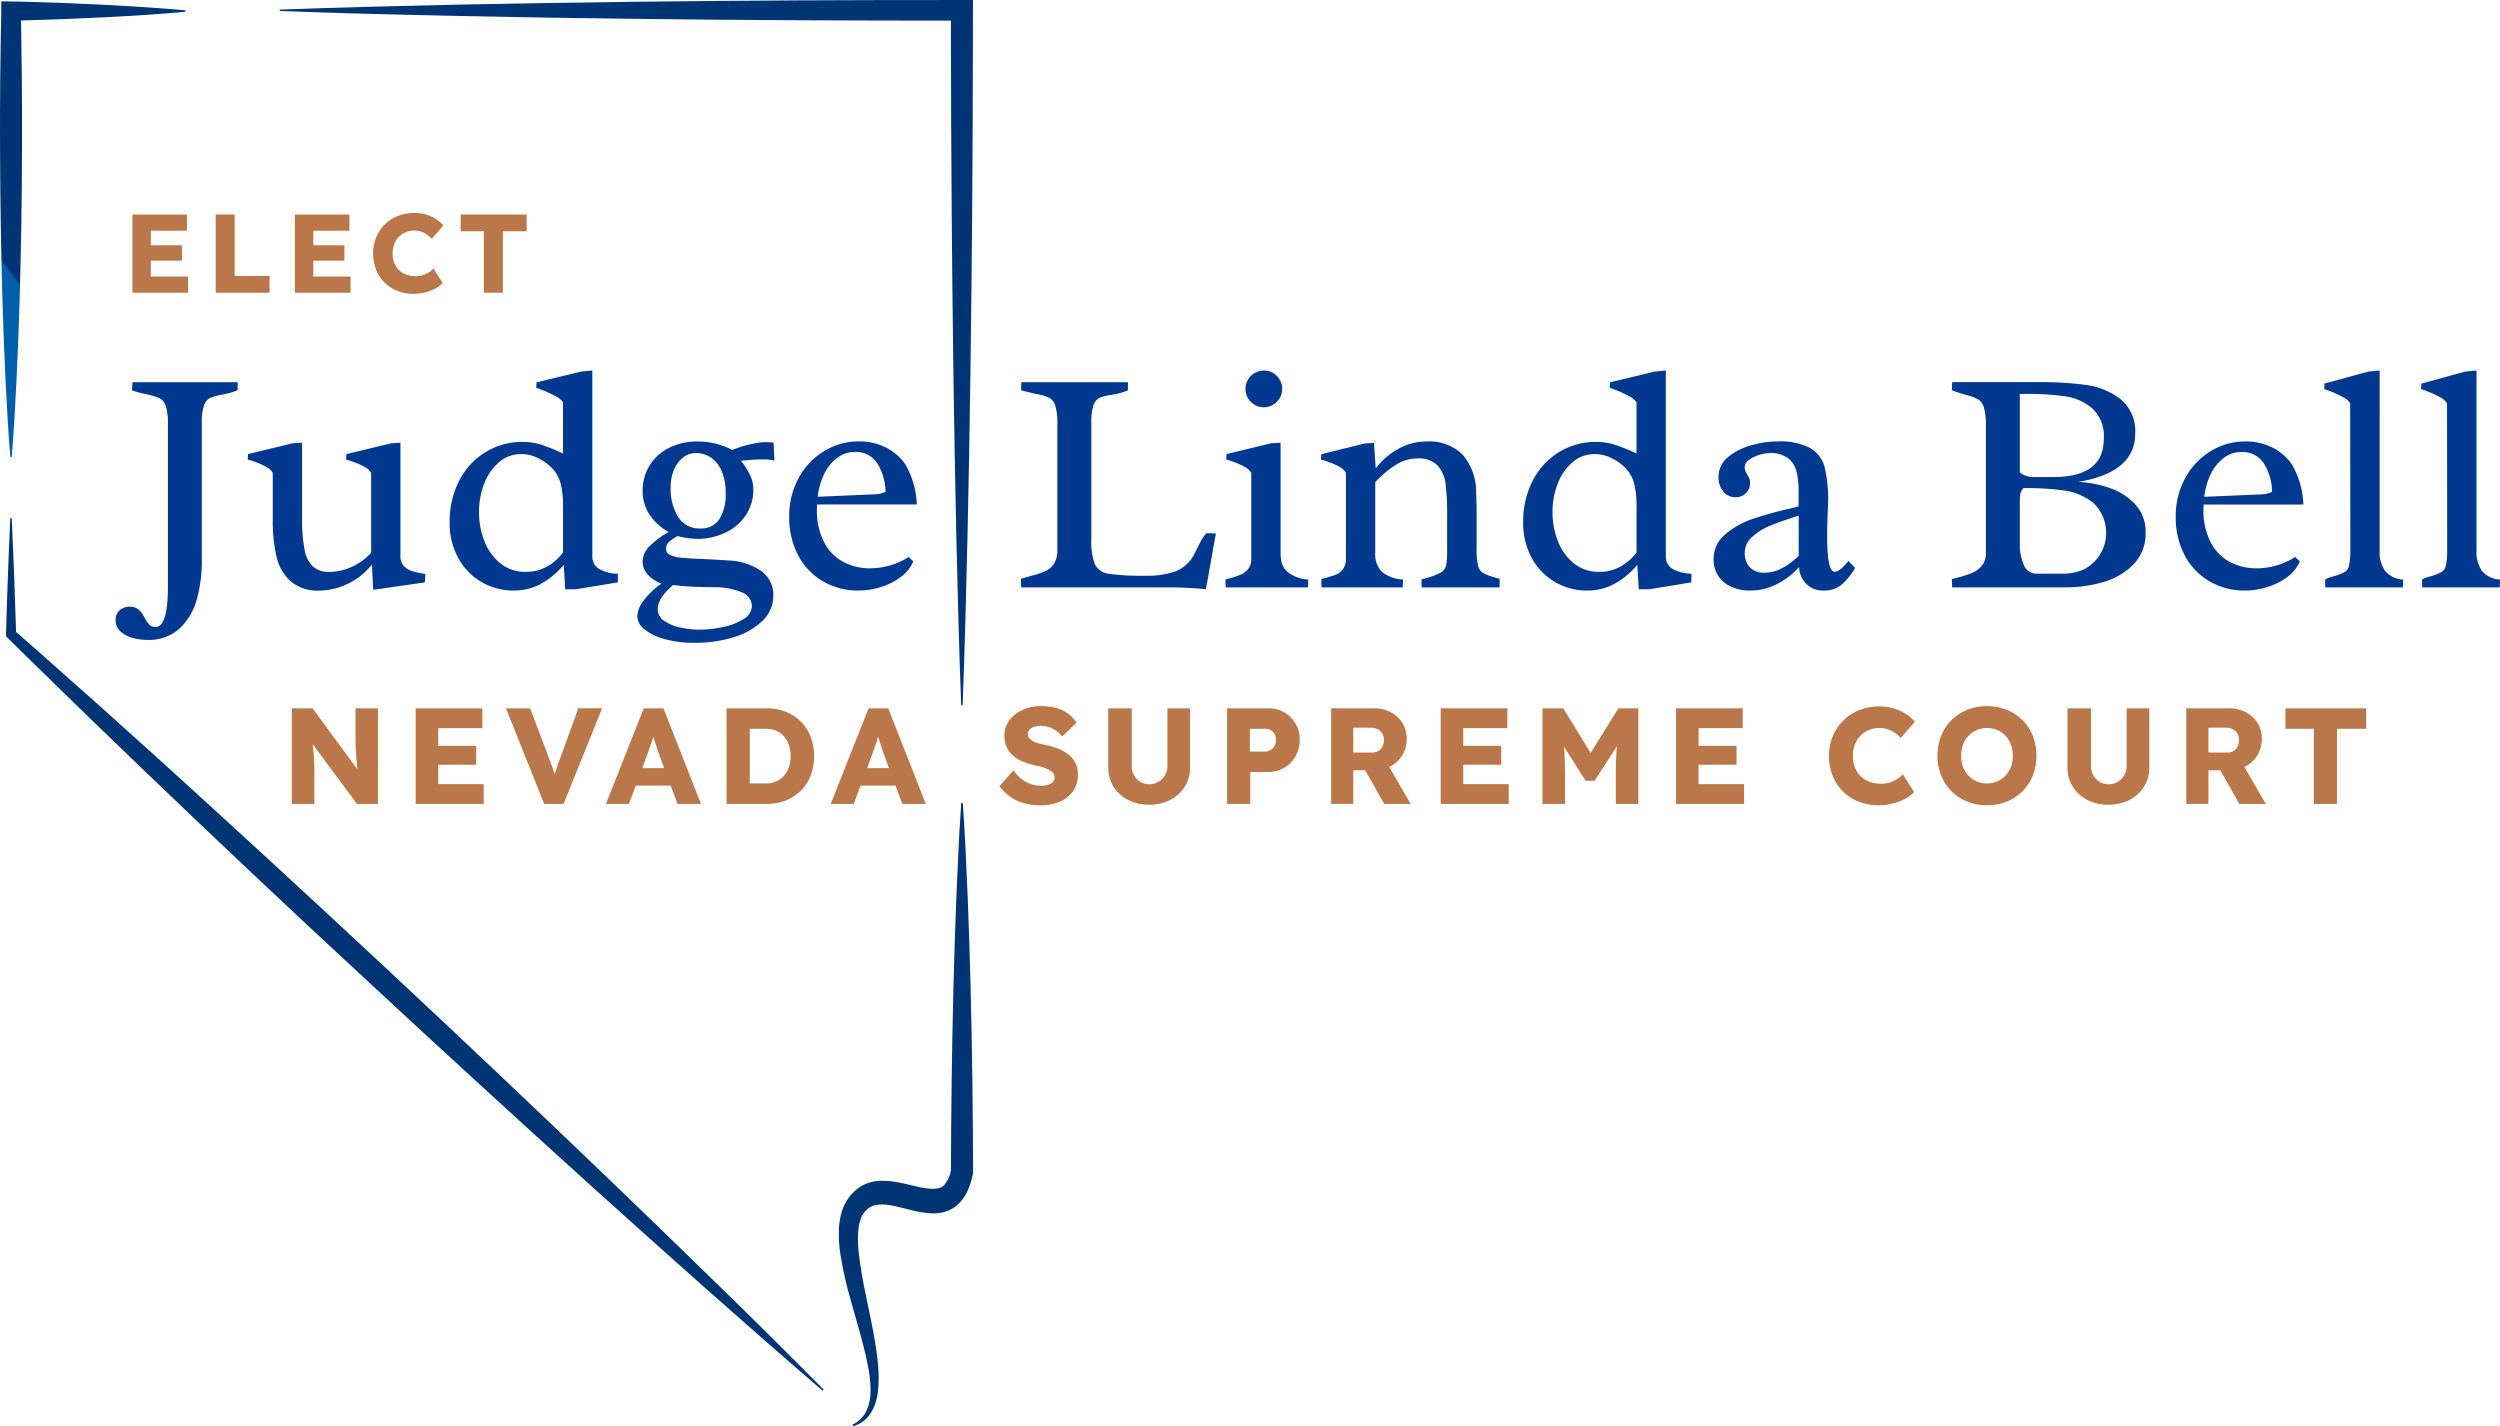 <svg id="logo_full_color" xmlns="http://www.w3.org/2000/svg" xmlns:xlink="http://www.w3.org/1999/xlink" width="345.718" height="197.238" viewBox="0 0 345.718 197.238">
  <defs>
    <clipPath id="clip-path">
      <rect id="Rectangle_15" data-name="Rectangle 15" width="345.718" height="197.238" fill="none"/>
    </clipPath>
    <clipPath id="clip-path-2">
      <path id="Path_59" data-name="Path 59" d="M217.979,0,205.2.009l-11.256.04q-11.256.058-22.512.192Q159.1.382,146.772.64c-8.22.176-16.438.379-24.655.689V1.52c8.218.31,16.436.514,24.655.689s16.438.3,24.657.4q11.255.138,22.512.192l11.256.04,9.729.01v.576l0,2q.035,23.024.34,46.049.162,11.513.416,23.025c.175,7.674.374,15.35.665,23.025h.2c.291-7.675.49-15.351.665-23.025s.308-15.35.415-23.025q.321-23.025.34-46.049Z" transform="translate(-122.117 0.001)" fill="none"/>
    </clipPath>
    <linearGradient id="linear-gradient" x1="-0.141" y1="1.596" x2="-0.139" y2="1.596" gradientUnits="objectBoundingBox">
      <stop offset="0" stop-color="#005fab"/>
      <stop offset="1" stop-color="#003575"/>
    </linearGradient>
    <clipPath id="clip-path-3">
      <path id="Path_60" data-name="Path 60" d="M383.024,350.513c-.291,4.279-.49,8.558-.665,12.837s-.308,8.557-.416,12.837-.186,8.558-.242,12.837l-.066,6.418-.02,3.209-.007,1.6,0,.8v.259h0l0,.007-.019.079a4.206,4.206,0,0,1-.915,1.945,1.626,1.626,0,0,1-.661.4,3.023,3.023,0,0,1-.974.123,12.663,12.663,0,0,1-2.548-.412c-.921-.214-1.891-.466-2.95-.612a9.561,9.561,0,0,0-1.666-.093,6.076,6.076,0,0,0-1.809.336,5.191,5.191,0,0,0-1.72,1.03,6.384,6.384,0,0,0-1.249,1.564c-.04.07-.081.141-.119.212s-.076.141-.119.228-.082.166-.12.26l-.056.137-.045.12a8,8,0,0,0-.286.962,10.465,10.465,0,0,0-.247,1.883,18.57,18.57,0,0,0,.219,3.5,53.572,53.572,0,0,0,1.45,6.386c.57,2.059,1.179,4.078,1.7,6.1.26,1.013.5,2.027.684,3.045a18.331,18.331,0,0,1,.328,3.055,6.868,6.868,0,0,1-.515,2.9,4.168,4.168,0,0,1-1.982,2.011l.068.215a4.442,4.442,0,0,0,1.368-.654,4.264,4.264,0,0,0,1.11-1.184,7.42,7.42,0,0,0,1-3.222,18.276,18.276,0,0,0-.006-3.342c-.09-1.1-.242-2.182-.418-3.252-.356-2.14-.815-4.232-1.241-6.306a61.456,61.456,0,0,1-1.033-6.14,16.209,16.209,0,0,1-.054-2.9,7.328,7.328,0,0,1,.218-1.279,4.58,4.58,0,0,1,.188-.552l.027-.065.021-.044a.674.674,0,0,1,.049-.094l.067-.116.076-.125a2.726,2.726,0,0,1,1.5-1.245,4.916,4.916,0,0,1,2.23-.048c.845.135,1.743.38,2.7.618a14.585,14.585,0,0,0,3.137.519,5.7,5.7,0,0,0,1.873-.249,4.605,4.605,0,0,0,1.843-1.125,6.053,6.053,0,0,0,1.2-1.763,9.918,9.918,0,0,0,.622-1.835l.028-.114.042-.187a1.383,1.383,0,0,0,.058-.39v-.546l0-.8-.007-1.6-.021-3.209-.066-6.418q-.083-6.418-.241-12.837t-.415-12.837c-.175-4.279-.374-8.558-.665-12.837Z" transform="translate(-366.085 -350.513)" fill="none"/>
    </clipPath>
    <linearGradient id="linear-gradient-2" x1="-1.392" y1="1.036" x2="-1.387" y2="1.036" xlink:href="#linear-gradient"/>
    <clipPath id="clip-path-4">
      <path id="Path_61" data-name="Path 61" d="M.158,2.772l-.013.915-.012.587L.089,6.622l-.06,4.7q-.043,4.7-.025,9.393.035,10.72.34,21.44.161,5.36.415,10.72c.175,3.573.374,7.147.665,10.72h.2c.291-3.574.49-7.147.665-10.72s.308-7.146.415-10.72q.321-10.72.34-21.44.015-4.7-.025-9.393l-.06-4.7L2.922,4.274l-.012-.587,0-.146,0-.07,0-.008L2.9,3.429l-.028-.162c.048-.011.1-.022.17-.035-.05-.006.282-.012.479-.018l.664-.02q5.359-.152,10.72-.427c3.574-.188,7.147-.406,10.72-.738v-.2c-3.573-.333-7.146-.55-10.72-.738S7.755.76,4.182.659L3.518.639C3.273.633,3.163.626,2.67.62L.187.585Z" transform="translate(0 -0.585)" fill="none"/>
    </clipPath>
    <linearGradient id="linear-gradient-3" x1="0.279" y1="3.012" x2="0.285" y2="3.012" xlink:href="#linear-gradient"/>
    <clipPath id="clip-path-5">
      <path id="Path_62" data-name="Path 62" d="M3.215,226.167q-.189,4.01-.333,8.019l-.138,4.01L2.681,240.2c-.021.7-.041,1.2-.06,2.308l3.889,3.817q7.564,7.419,15.215,14.748,15.285,14.671,30.838,29.055,15.529,14.408,31.243,28.619,7.864,7.1,15.789,14.13c5.287,4.683,10.592,9.349,15.959,13.948l.139-.149q-7.457-7.537-15.053-14.922-7.579-7.4-15.223-14.738Q70.13,302.348,54.638,287.9T23.453,259.218Q15.6,252.112,7.655,245.1l-1.93-1.7-.966-.85-.473-.415-.272-.227-.262-7.717q-.147-4.01-.333-8.019Z" transform="translate(-2.621 -226.167)" fill="none"/>
    </clipPath>
    <linearGradient id="linear-gradient-4" x1="0.147" y1="0.897" x2="0.149" y2="0.897" xlink:href="#linear-gradient"/>
  </defs>
  <g id="Group_2" data-name="Group 2" transform="translate(0 0)">
    <g id="Group_1" data-name="Group 1" clip-path="url(#clip-path)">
      <path id="Path_22" data-name="Path 22" d="M67.352,167.917a9.6,9.6,0,0,1-1.112.381q-.523.142-1.221.272a6.241,6.241,0,0,0-1.526.447,1.778,1.778,0,0,0-.8,1.025,7.18,7.18,0,0,0-.294,2.387v19.052a19.843,19.843,0,0,1-.676,5.286,8.682,8.682,0,0,1-2.365,4.066,6.278,6.278,0,0,1-4.523,1.613,7.743,7.743,0,0,1-1.962-.262,4.045,4.045,0,0,1-1.7-.883,2.048,2.048,0,0,1-.7-1.6,1.736,1.736,0,0,1,.556-1.34,1.963,1.963,0,0,1,1.384-.512,1.887,1.887,0,0,1,.948.218,2.05,2.05,0,0,1,.61.512,7.681,7.681,0,0,1,.534.817,3.874,3.874,0,0,0,.643.948,1.136,1.136,0,0,0,.839.316q1.722,0,1.722-5.6v-22.43a7.86,7.86,0,0,0-.294-2.507,1.845,1.845,0,0,0-.828-1.079,7.75,7.75,0,0,0-1.689-.534,17.649,17.649,0,0,1-2.158-.567l.065-1.134H67.352Z" transform="translate(-34.487 -113.957)" fill="#00398f"/>
      <path id="Path_23" data-name="Path 23" d="M114,212.353a6.617,6.617,0,0,1-1.929-3.433,22.051,22.051,0,0,1-.5-5.035v-6.5a2.488,2.488,0,0,0-1.057-.9,10.965,10.965,0,0,0-1.591-.676,6.659,6.659,0,0,0-.817-.251l.044-.763,6.125-1.482,1.352-.087v10.42a21.623,21.623,0,0,0,.349,4.392,4.211,4.211,0,0,0,1.177,2.332,3.376,3.376,0,0,0,2.311.73,8.048,8.048,0,0,0,5.711-2.659V197.389a2.489,2.489,0,0,0-1.058-.9,10.962,10.962,0,0,0-1.591-.676,6.671,6.671,0,0,0-.817-.251l.044-.763,6.125-1.482,1.352-.087v15.629a1.985,1.985,0,0,0,.457,1.406,2.616,2.616,0,0,0,1.134.708,13.527,13.527,0,0,0,1.853.414c0,.218-.011.444-.033.676s-.033.393-.033.48l-7.15,1.025-.175-3.488a9.549,9.549,0,0,1-7.215,3.6A5.771,5.771,0,0,1,114,212.353" transform="translate(-73.852 -132.006)" fill="#00398f"/>
      <path id="Path_24" data-name="Path 24" d="M210.841,165.223a15.5,15.5,0,0,0-1.591-.741q-.774-.305-1.014-.371l.044-.763,6.147-1.482,1.57-.153v25.657a1.944,1.944,0,0,0,1.123,1.875,5.268,5.268,0,0,0,2.409.567v1.2l-5.82.959h-1.461l-.2-3.379a11.184,11.184,0,0,1-3.248,2.67,7.785,7.785,0,0,1-3.64.883,8.776,8.776,0,0,1-4.5-1.188,8.505,8.505,0,0,1-3.215-3.335,10.105,10.105,0,0,1-1.177-4.937,12.208,12.208,0,0,1,1.319-5.733,9.877,9.877,0,0,1,3.629-3.946,9.686,9.686,0,0,1,5.166-1.417,8.494,8.494,0,0,1,2.594.4,24.527,24.527,0,0,1,2.965,1.21V166.1a2.957,2.957,0,0,0-1.1-.872m.73,11.956a4.826,4.826,0,0,0-1.5-2.3,6.977,6.977,0,0,0-1.875-1.188,5.153,5.153,0,0,0-2.027-.425,4.621,4.621,0,0,0-3.052,1.112,7.232,7.232,0,0,0-2.06,2.954,10.693,10.693,0,0,0-.73,3.978,10.853,10.853,0,0,0,.73,3.956,7.324,7.324,0,0,0,2.191,3.085,5.384,5.384,0,0,0,3.531,1.2,5.911,5.911,0,0,0,2.953-.73,7.092,7.092,0,0,0,2.213-1.951v-6.278a12.8,12.8,0,0,0-.371-3.411" transform="translate(-134.086 -110.479)" fill="#00398f"/>
      <path id="Path_25" data-name="Path 25" d="M295.571,195.16q-.872,0-1.831.076t-1.242.12a4.093,4.093,0,0,1,.479.621,8.474,8.474,0,0,1,.861,1.526,4.2,4.2,0,0,1,.381,1.711,6.354,6.354,0,0,1-1.112,3.771,6.957,6.957,0,0,1-2.888,2.365,8.992,8.992,0,0,1-3.717.8,12.924,12.924,0,0,1-2.79-.392l-.5.327a3.606,3.606,0,0,0-.8.643,1.257,1.257,0,0,0-.251.839.872.872,0,0,0,.566.817,4.675,4.675,0,0,0,1.526.37q.959.1,3.052.185,1.569.066,3.509.2a8.45,8.45,0,0,1,4.469,1.439,4.007,4.007,0,0,1,1.7,3.422,4.761,4.761,0,0,1-1.461,3.444,9.49,9.49,0,0,1-3.935,2.278,17.7,17.7,0,0,1-5.439.8,15.173,15.173,0,0,1-4.272-.534,7.231,7.231,0,0,1-2.757-1.373,2.361,2.361,0,0,1-.948-1.733,3.79,3.79,0,0,1,.807-2.115,10.979,10.979,0,0,1,2.529-2.42,5,5,0,0,1-1.908-1.286,2.586,2.586,0,0,1-.687-1.744,3.041,3.041,0,0,1,.938-2.136,12.122,12.122,0,0,1,2.659-1.984,7.55,7.55,0,0,1-2.659-2.42,5.854,5.854,0,0,1-.937-3.27,6.524,6.524,0,0,1,.97-3.521,6.6,6.6,0,0,1,2.7-2.43,8.538,8.538,0,0,1,3.891-.872,10.169,10.169,0,0,1,4.8,1.155q.218-.086.981-.338t1.82-.49a8.794,8.794,0,0,1,1.929-.24,6.113,6.113,0,0,1,.621.033,3.938,3.938,0,0,1,.4.054l.109,2.463a5.726,5.726,0,0,0-1.569-.153m-12.447,17.373q-2.115,1.809-2.115,3.313a1.949,1.949,0,0,0,.97,1.689,6.321,6.321,0,0,0,2.289.9,12.663,12.663,0,0,0,2.452.261,15.887,15.887,0,0,0,3.292-.36,8.536,8.536,0,0,0,2.856-1.1,2.137,2.137,0,0,0,1.155-1.809,2.055,2.055,0,0,0-1.3-1.853,9.537,9.537,0,0,0-4-.741l-1.853-.044a37.409,37.409,0,0,1-3.749-.262m.708-9.417a3.438,3.438,0,0,0,3.084,1.591,2.929,2.929,0,0,0,2.627-1.308,6.4,6.4,0,0,0,.861-3.553,7.688,7.688,0,0,0-.534-3.019,4.242,4.242,0,0,0-1.471-1.9,3.619,3.619,0,0,0-2.093-.643,2.88,2.88,0,0,0-1.776.6,4.079,4.079,0,0,0-1.264,1.679,6.155,6.155,0,0,0-.469,2.474,7.343,7.343,0,0,0,1.035,4.076" transform="translate(-190.043 -131.631)" fill="#00398f"/>
      <path id="Path_26" data-name="Path 26" d="M348.3,202.025a9.588,9.588,0,0,0,.992,4.589,6.419,6.419,0,0,0,2.659,2.725,7.864,7.864,0,0,0,3.739.883,9.969,9.969,0,0,0,5.3-1.57l.632.611a5.178,5.178,0,0,1-1.755,2.18,8.963,8.963,0,0,1-2.79,1.384,10.479,10.479,0,0,1-3.019.469,9.573,9.573,0,0,1-4.937-1.286,8.97,8.97,0,0,1-3.422-3.6,11.085,11.085,0,0,1-1.232-5.3,10.941,10.941,0,0,1,1.33-5.417,9.717,9.717,0,0,1,3.542-3.706,9.1,9.1,0,0,1,4.741-1.319,8.2,8.2,0,0,1,3.738.839,7.154,7.154,0,0,1,2.714,2.354,11.853,11.853,0,0,1,1.57,5.33v.2H348.323q-.022.218-.022.632m9.482-2.376a7.6,7.6,0,0,0-1.21-4.054,3.482,3.482,0,0,0-3-1.461,4.008,4.008,0,0,0-2.518.85,6.159,6.159,0,0,0-1.777,2.256,9.656,9.656,0,0,0-.872,3.085l7.76-.327a4.263,4.263,0,0,0,1.613-.349" transform="translate(-235.329 -131.63)" fill="#00398f"/>
      <path id="Path_27" data-name="Path 27" d="M450.353,170.064a1.842,1.842,0,0,0-.828-1.1,7.1,7.1,0,0,0-1.766-.523q-1.483-.327-2.136-.523l.044-1.112H460.4v1.134a7.724,7.724,0,0,1-1.134.381q-.5.12-1.33.272a5.81,5.81,0,0,0-1.548.425,1.7,1.7,0,0,0-.774,1.035,8.1,8.1,0,0,0-.272,2.463v15.869a8.97,8.97,0,0,0,.512,3.651,2.5,2.5,0,0,0,1.929,1.275,33.747,33.747,0,0,0,5.188.262,11.515,11.515,0,0,0,4.044-.621,4.96,4.96,0,0,0,2.627-2.5l.327-.654q.348-.72.632-1.21a5.364,5.364,0,0,1,.654-.9l1.308.044-1.373,7.695q-2.922-.24-4.774-.24H445.645l-.044-1.177q.327-.109,1.4-.414a13.789,13.789,0,0,0,1.962-.643,2.794,2.794,0,0,0,1.2-1.025,3.49,3.49,0,0,0,.479-1.973V172.647a8.562,8.562,0,0,0-.283-2.583" transform="translate(-304.423 -113.957)" fill="#00398f"/>
      <path id="Path_28" data-name="Path 28" d="M537.388,174.956a10.908,10.908,0,0,0-1.591-.676,6.6,6.6,0,0,0-.817-.251l.043-.763,6.125-1.482,1.352-.087v15.215a6.1,6.1,0,0,0,.164,1.439,2.741,2.741,0,0,0,1,1.373,4.981,4.981,0,0,0,2.649.894q0,.72-.022,1.09H534.914a10.443,10.443,0,0,1-.043-1.09l.61-.174a11.116,11.116,0,0,0,1.548-.523,2.666,2.666,0,0,0,1-.774,2.141,2.141,0,0,0,.414-1.384v-11.9a2.482,2.482,0,0,0-1.057-.9m4.589-12.5a2.539,2.539,0,1,1-1.787-.741,2.437,2.437,0,0,1,1.787.741" transform="translate(-365.41 -110.479)" fill="#00398f"/>
      <path id="Path_29" data-name="Path 29" d="M585,210.735a5.059,5.059,0,0,0,2.888,1.035q0,.327-.022.654t-.022.436H576.615l-.022-.7a3.507,3.507,0,0,1,.022-.48,17.781,17.781,0,0,0,1.907-.545,2.319,2.319,0,0,0,1.057-.785,2.476,2.476,0,0,0,.414-1.526V197.013a2.326,2.326,0,0,0-1.025-.9,10.14,10.14,0,0,0-1.6-.676,6.9,6.9,0,0,0-.839-.251l.065-.741,5.951-1.482,1.33-.087.24,3.531a9.743,9.743,0,0,1,3.062-2.67,8.016,8.016,0,0,1,4.022-1.057,6.541,6.541,0,0,1,4.9,1.787A7.871,7.871,0,0,1,598,199.8q.066,1.4.066,2.856v4.861a9.682,9.682,0,0,0,.2,2.311,1.624,1.624,0,0,0,.621.992,6.164,6.164,0,0,0,1.428.578l.916.284a3.5,3.5,0,0,1,.022.48l-.022.7H590.479c0-.087-.008-.236-.022-.447s-.022-.425-.022-.643q.152-.066.872-.262a8.13,8.13,0,0,0,1.8-.7,1.583,1.583,0,0,0,.774-1.2,10.272,10.272,0,0,0,.109-1.679v-4.861a36.41,36.41,0,0,0-.207-4.469,4.726,4.726,0,0,0-1.09-2.572,3.611,3.611,0,0,0-2.845-1,5.528,5.528,0,0,0-2.975.894,14.484,14.484,0,0,0-2.823,2.376v9.722a3.455,3.455,0,0,0,.948,2.714" transform="translate(-393.869 -131.631)" fill="#00398f"/>
      <path id="Path_30" data-name="Path 30" d="M679.406,165.223a15.506,15.506,0,0,0-1.591-.741q-.774-.305-1.014-.371l.044-.763,6.147-1.482,1.57-.153v25.657a1.943,1.943,0,0,0,1.122,1.875,5.269,5.269,0,0,0,2.409.567v1.2l-5.82.959h-1.461l-.2-3.379a11.183,11.183,0,0,1-3.248,2.67,7.783,7.783,0,0,1-3.64.883,8.777,8.777,0,0,1-4.5-1.188,8.506,8.506,0,0,1-3.215-3.335,10.106,10.106,0,0,1-1.177-4.937,12.208,12.208,0,0,1,1.319-5.733,9.883,9.883,0,0,1,3.629-3.946,9.686,9.686,0,0,1,5.166-1.417,8.492,8.492,0,0,1,2.594.4,24.529,24.529,0,0,1,2.965,1.21V166.1a2.954,2.954,0,0,0-1.1-.872m.73,11.956a4.826,4.826,0,0,0-1.5-2.3,6.973,6.973,0,0,0-1.875-1.188,5.148,5.148,0,0,0-2.027-.425,4.622,4.622,0,0,0-3.052,1.112,7.241,7.241,0,0,0-2.06,2.954,10.694,10.694,0,0,0-.73,3.978,10.853,10.853,0,0,0,.73,3.956,7.332,7.332,0,0,0,2.191,3.085,5.384,5.384,0,0,0,3.531,1.2,5.91,5.91,0,0,0,2.953-.73,7.092,7.092,0,0,0,2.213-1.951v-6.278a12.772,12.772,0,0,0-.371-3.411" transform="translate(-454.197 -110.479)" fill="#00398f"/>
      <path id="Path_31" data-name="Path 31" d="M759.433,196.817a3.335,3.335,0,0,0-1.177-1.831,3.978,3.978,0,0,0-2.518-.7,5.193,5.193,0,0,0-1.4.24,4.707,4.707,0,0,0-1.449.687,1.273,1.273,0,0,0-.621,1.035,1.314,1.314,0,0,0,.087.469,4.485,4.485,0,0,0,.284.578,3.358,3.358,0,0,1,.283.567,1.46,1.46,0,0,1,.087.5,2.006,2.006,0,0,1-.556,1.449,1.9,1.9,0,0,1-1.428.578,2.1,2.1,0,0,1-1.733-.807,3.017,3.017,0,0,1-.643-1.94,3.51,3.51,0,0,1,1.33-2.812A8.469,8.469,0,0,1,753.2,193.2a13.208,13.208,0,0,1,3.521-.523,9.164,9.164,0,0,1,4.589.9,4.333,4.333,0,0,1,2.005,2.638,18.676,18.676,0,0,1,.49,4.85l-.043,1.09q-.021.48-.055,1.591t-.033,2.049q0,4.9,1.024,4.9.741,0,1.918-1.5l.915.981a9.371,9.371,0,0,1-1.9,2.343,3.747,3.747,0,0,1-2.463.774,3.246,3.246,0,0,1-2.365-.9,3.435,3.435,0,0,1-1.013-2.343,10.642,10.642,0,0,1-3.128,2.387,8.149,8.149,0,0,1-3.673.861,6.269,6.269,0,0,1-2.5-.49,4.205,4.205,0,0,1-1.831-1.471,4,4,0,0,1-.687-2.354,4.36,4.36,0,0,1,1.591-3.444,11.125,11.125,0,0,1,3.662-2.093q2.071-.719,5.057-1.439.261-.043,1.438-.349v-2.071a11.184,11.184,0,0,0-.294-2.768M758.9,203.2q-1.875.611-3.2,1.166a8.376,8.376,0,0,0-2.376,1.493,2.871,2.871,0,0,0-1.046,2.2,2.813,2.813,0,0,0,.708,2.027,2.628,2.628,0,0,0,1.995.741,5.187,5.187,0,0,0,2.485-.643,9.978,9.978,0,0,0,2.267-1.689v-5.559q-.327.11-.828.262" transform="translate(-510.999 -131.631)" fill="#00398f"/>
      <path id="Path_32" data-name="Path 32" d="M856.382,170.347a1.987,1.987,0,0,0-.763-1.134,6.383,6.383,0,0,0-1.635-.621q-.152-.044-.774-.229t-1.275-.447l.044-1.112H864.36a42.439,42.439,0,0,1,6.223.4,9.846,9.846,0,0,1,4.7,1.973,5.66,5.66,0,0,1,2.005,4.752q0,5.341-7.869,6.67a15.3,15.3,0,0,1,4.393.861,8.474,8.474,0,0,1,3.521,2.289,5.482,5.482,0,0,1,1.395,3.826,6.063,6.063,0,0,1-1.679,4.436,9.434,9.434,0,0,1-4.185,2.442,18.459,18.459,0,0,1-5.188.73H851.979l-.044-1.134.785-.218a14.566,14.566,0,0,0,2.049-.665,3.466,3.466,0,0,0,1.33-1,2.757,2.757,0,0,0,.545-1.8V172.886a9.014,9.014,0,0,0-.262-2.539m5.755,9.395a2.711,2.711,0,0,0,.937.185h2.9q6.976,0,6.975-5.3a5.215,5.215,0,0,0-1.58-4.175,7.274,7.274,0,0,0-3.738-1.689,36.161,36.161,0,0,0-5.3-.327h-1v10.834a2.372,2.372,0,0,0,.807.469m-.807,9.471a7.171,7.171,0,0,0,.534,2.8,1.886,1.886,0,0,0,1.864,1.276h3.531a7.035,7.035,0,0,0,3.041-.643,5.7,5.7,0,0,0,1.231-9.112,8.239,8.239,0,0,0-4.065-1.744,39.5,39.5,0,0,0-5.591-.338,1.361,1.361,0,0,0-.458.774,6.2,6.2,0,0,0-.087,1.144Z" transform="translate(-582.02 -113.957)" fill="#00398f"/>
      <path id="Path_33" data-name="Path 33" d="M953.5,202.025a9.588,9.588,0,0,0,.992,4.589,6.421,6.421,0,0,0,2.659,2.725,7.862,7.862,0,0,0,3.738.883,9.969,9.969,0,0,0,5.3-1.57l.632.611a5.178,5.178,0,0,1-1.755,2.18,8.958,8.958,0,0,1-2.79,1.384,10.477,10.477,0,0,1-3.019.469,9.573,9.573,0,0,1-4.937-1.286,8.97,8.97,0,0,1-3.422-3.6,11.093,11.093,0,0,1-1.231-5.3A10.945,10.945,0,0,1,951,197.7a9.722,9.722,0,0,1,3.542-3.706,9.1,9.1,0,0,1,4.741-1.319,8.2,8.2,0,0,1,3.738.839,7.155,7.155,0,0,1,2.714,2.354,11.853,11.853,0,0,1,1.57,5.33v.2H953.526q-.021.218-.022.632m9.482-2.376a7.589,7.589,0,0,0-1.21-4.054,3.482,3.482,0,0,0-3-1.461,4.007,4.007,0,0,0-2.518.85,6.162,6.162,0,0,0-1.777,2.256,9.666,9.666,0,0,0-.872,3.085l7.76-.327a4.26,4.26,0,0,0,1.613-.349" transform="translate(-648.789 -131.63)" fill="#00398f"/>
      <path id="Path_34" data-name="Path 34" d="M1022.116,186.608a4.6,4.6,0,0,0,.752,2.823,3.448,3.448,0,0,0,2.5,1.188q0,.327-.021.654c-.014.218-.022.363-.022.436H1014.6l-.022-1.09a2.257,2.257,0,0,1,.512-.24q.316-.109.643-.2a6.433,6.433,0,0,0,1.5-.578,1.3,1.3,0,0,0,.654-.948,10.428,10.428,0,0,0,.175-1.918l-.022-20.512a2.672,2.672,0,0,0-1.057-.861,13.991,13.991,0,0,0-1.558-.72q-.763-.294-.981-.36l.043-.763,6.06-1.657,1.57-.153Z" transform="translate(-693.041 -110.479)" fill="#00398f"/>
      <path id="Path_35" data-name="Path 35" d="M1064.395,186.608a4.6,4.6,0,0,0,.752,2.823,3.449,3.449,0,0,0,2.5,1.188c0,.218-.008.436-.022.654s-.022.363-.022.436h-10.725l-.021-1.09a2.259,2.259,0,0,1,.512-.24q.317-.109.644-.2a6.425,6.425,0,0,0,1.5-.578,1.3,1.3,0,0,0,.654-.948,10.454,10.454,0,0,0,.174-1.918l-.022-20.512a2.67,2.67,0,0,0-1.057-.861,14.012,14.012,0,0,0-1.558-.72q-.763-.294-.981-.36l.043-.763,6.06-1.657,1.57-.153Z" transform="translate(-721.925 -110.479)" fill="#00398f"/>
      <path id="Path_36" data-name="Path 36" d="M127.369,322.379V309.158h2.871l6.932,9.444-.624-.095q-.1-.624-.151-1.19t-.1-1.114q-.048-.548-.075-1.115t-.038-1.227q-.01-.66-.009-1.435v-3.268h3.116v13.221h-2.908l-7.234-9.746.963.132q.094.907.161,1.54t.113,1.123c.031.328.054.623.066.888s.022.526.029.784.009.544.009.86v4.419Z" transform="translate(-87.015 -211.209)" fill="#ba7749"/>
      <path id="Path_37" data-name="Path 37" d="M181.438,322.38V309.159h9.217V311.9h-6.1v7.744h6.29v2.738Zm1.511-8.026h6.856v2.607h-6.856Z" transform="translate(-123.954 -211.209)" fill="#ba7749"/>
      <path id="Path_38" data-name="Path 38" d="M226.131,322.379l-5.288-13.221h3.343l2.55,6.743q.226.586.387,1.02t.284.812q.123.378.227.765l.236.878h-.585q.151-.641.3-1.143c.1-.333.214-.68.34-1.039s.283-.79.472-1.294l2.455-6.743h3.286l-5.326,13.221Z" transform="translate(-150.874 -211.209)" fill="#ba7749"/>
      <path id="Path_39" data-name="Path 39" d="M264.48,322.38l5.232-13.221h2.72l5.194,13.221h-3.249l-2.493-6.7q-.152-.4-.3-.85t-.3-.935q-.152-.481-.292-.944t-.236-.86l.566-.019q-.113.473-.255.926t-.283.9q-.142.444-.312.888t-.321.915l-2.493,6.686Zm2.493-2.531,1-2.417h6.081l.982,2.417Z" transform="translate(-180.686 -211.209)" fill="#ba7749"/>
      <path id="Path_40" data-name="Path 40" d="M317.117,322.38V309.159h5.534a7.135,7.135,0,0,1,2.663.482,6.01,6.01,0,0,1,3.438,3.466,7.256,7.256,0,0,1,.472,2.663,7.332,7.332,0,0,1-.472,2.673,5.981,5.981,0,0,1-1.35,2.1,6.12,6.12,0,0,1-2.087,1.36,7.135,7.135,0,0,1-2.663.481Zm3.211-2.191-.434-.642h2.663a3.483,3.483,0,0,0,1.417-.274,3.091,3.091,0,0,0,1.067-.765,3.452,3.452,0,0,0,.689-1.19,5.007,5.007,0,0,0,0-3.1,3.467,3.467,0,0,0-.689-1.19,3.1,3.1,0,0,0-1.067-.765,3.483,3.483,0,0,0-1.417-.274h-2.72l.491-.6Z" transform="translate(-216.646 -211.209)" fill="#ba7749"/>
      <path id="Path_41" data-name="Path 41" d="M362.6,322.38l5.232-13.221h2.72l5.194,13.221H372.5l-2.493-6.7q-.152-.4-.3-.85t-.3-.935q-.152-.481-.292-.944t-.236-.86l.566-.019q-.113.473-.255.926t-.283.9q-.142.444-.312.888t-.321.915l-2.493,6.686Zm2.493-2.531,1-2.417h6.081l.982,2.417Z" transform="translate(-247.721 -211.209)" fill="#ba7749"/>
      <path id="Path_42" data-name="Path 42" d="M441.892,321.917a8.243,8.243,0,0,1-2.352-.311,6.024,6.024,0,0,1-1.86-.908,7.473,7.473,0,0,1-1.454-1.407l1.945-2.21a5.211,5.211,0,0,0,1.9,1.7,4.705,4.705,0,0,0,1.974.434,3.019,3.019,0,0,0,.926-.133,1.414,1.414,0,0,0,.642-.386.922.922,0,0,0,.227-.633.942.942,0,0,0-.142-.51,1.374,1.374,0,0,0-.387-.4,3.135,3.135,0,0,0-.586-.311,5.933,5.933,0,0,0-.718-.246q-.378-.1-.774-.18a10.318,10.318,0,0,1-1.908-.6,4.569,4.569,0,0,1-1.35-.879,3.339,3.339,0,0,1-.8-1.189,4.058,4.058,0,0,1-.264-1.5,3.357,3.357,0,0,1,.406-1.633,4.1,4.1,0,0,1,1.1-1.284,5.131,5.131,0,0,1,1.6-.832,6.118,6.118,0,0,1,1.889-.293,8.043,8.043,0,0,1,2.238.274,4.745,4.745,0,0,1,2.748,2.012L444.9,312.4a4.139,4.139,0,0,0-.86-.811,3.773,3.773,0,0,0-.982-.491,3.409,3.409,0,0,0-1.067-.17,2.98,2.98,0,0,0-.973.142,1.486,1.486,0,0,0-.633.4.894.894,0,0,0-.226.614.826.826,0,0,0,.189.548,1.773,1.773,0,0,0,.51.406,3.592,3.592,0,0,0,.737.3,7.5,7.5,0,0,0,.869.2,10.555,10.555,0,0,1,1.879.547,5.77,5.77,0,0,1,1.454.832,3.4,3.4,0,0,1,.944,1.161,3.486,3.486,0,0,1,.33,1.558,3.952,3.952,0,0,1-.67,2.332,4.225,4.225,0,0,1-1.832,1.455,6.713,6.713,0,0,1-2.672.5" transform="translate(-298.018 -210.557)" fill="#ba7749"/>
      <path id="Path_43" data-name="Path 43" d="M489.4,322.493a6.233,6.233,0,0,1-2.927-.67,5.078,5.078,0,0,1-2.012-1.842,4.98,4.98,0,0,1-.727-2.682v-8.141h3.248v7.97a2.613,2.613,0,0,0,.321,1.295,2.4,2.4,0,0,0,.869.906,2.327,2.327,0,0,0,1.227.33,2.451,2.451,0,0,0,1.275-.33,2.531,2.531,0,0,0,.9-.906,2.5,2.5,0,0,0,.34-1.295v-7.97h3.135V317.3a4.98,4.98,0,0,1-.727,2.682,5.082,5.082,0,0,1-2.012,1.842,6.2,6.2,0,0,1-2.909.67" transform="translate(-330.478 -211.209)" fill="#ba7749"/>
      <path id="Path_44" data-name="Path 44" d="M535.6,322.38V309.159h5.7a4.328,4.328,0,0,1,2.219.566,4.27,4.27,0,0,1,2.125,3.759,4.552,4.552,0,0,1-.576,2.295,4.327,4.327,0,0,1-1.549,1.6,4.217,4.217,0,0,1-2.219.586h-2.493v4.419Zm3.154-7.234h2.1a1.415,1.415,0,0,0,.756-.208,1.575,1.575,0,0,0,.547-.567,1.624,1.624,0,0,0,.208-.831,1.562,1.562,0,0,0-.208-.831,1.475,1.475,0,0,0-.547-.529,1.531,1.531,0,0,0-.756-.189h-2.1Z" transform="translate(-365.909 -211.209)" fill="#ba7749"/>
      <path id="Path_45" data-name="Path 45" d="M581.025,322.379V309.158h5.95a4.813,4.813,0,0,1,2.294.547,4.141,4.141,0,0,1,1.615,1.5,4.054,4.054,0,0,1,.585,2.162,4.325,4.325,0,0,1-.585,2.238,4.2,4.2,0,0,1-1.606,1.558,4.666,4.666,0,0,1-2.3.566h-2.89v4.646Zm3.06-7.1h2.607a1.669,1.669,0,0,0,.86-.217,1.446,1.446,0,0,0,.566-.615,2,2,0,0,0,.2-.906,1.744,1.744,0,0,0-.227-.9,1.5,1.5,0,0,0-.651-.6,2.328,2.328,0,0,0-1.029-.207h-2.323Zm4.268,7.1-3.362-5.968,3.286-.472,3.74,6.44Z" transform="translate(-396.941 -211.209)" fill="#ba7749"/>
      <path id="Path_46" data-name="Path 46" d="M628.835,322.38V309.159h9.217V311.9h-6.1v7.744h6.289v2.738Zm1.512-8.026H637.2v2.607h-6.855Z" transform="translate(-429.604 -211.209)" fill="#ba7749"/>
      <path id="Path_47" data-name="Path 47" d="M673.249,322.379V309.158h2.871L680.936,317l-2.058-.019,4.873-7.819h2.757v13.221h-3.116v-4.117q0-1.7.085-3.059t.293-2.7l.359.983-3.665,5.684h-1.247l-3.588-5.646.359-1.02q.208,1.265.293,2.6t.086,3.163v4.117Z" transform="translate(-459.946 -211.209)" fill="#ba7749"/>
      <path id="Path_48" data-name="Path 48" d="M731.551,322.38V309.159h9.217V311.9h-6.1v7.744h6.289v2.738Zm1.512-8.026h6.855v2.607h-6.855Z" transform="translate(-499.777 -211.209)" fill="#ba7749"/>
      <path id="Path_49" data-name="Path 49" d="M805.173,322a7.369,7.369,0,0,1-2.748-.5,6.455,6.455,0,0,1-2.181-1.417,6.281,6.281,0,0,1-1.426-2.172,7.4,7.4,0,0,1-.5-2.767,6.9,6.9,0,0,1,.528-2.719,6.548,6.548,0,0,1,3.674-3.589,7.427,7.427,0,0,1,2.786-.511,7.061,7.061,0,0,1,1.851.246,6.417,6.417,0,0,1,1.69.727,5.723,5.723,0,0,1,1.351,1.143l-1.964,2.248a5.65,5.65,0,0,0-.841-.726,3.61,3.61,0,0,0-.973-.482,3.687,3.687,0,0,0-1.133-.169,3.746,3.746,0,0,0-1.426.273,3.464,3.464,0,0,0-1.955,1.993,4.343,4.343,0,0,0-.284,1.606,4.214,4.214,0,0,0,.284,1.577,3.583,3.583,0,0,0,.793,1.218,3.331,3.331,0,0,0,1.238.774,4.7,4.7,0,0,0,1.615.264,3.851,3.851,0,0,0,1.152-.17,4.191,4.191,0,0,0,1.01-.463,4.263,4.263,0,0,0,.822-.67l1.55,2.455a4.48,4.48,0,0,1-1.256.945,7.677,7.677,0,0,1-1.738.651,7.971,7.971,0,0,1-1.917.236" transform="translate(-545.39 -210.638)" fill="#ba7749"/>
      <path id="Path_50" data-name="Path 50" d="M852.526,321.918a7.211,7.211,0,0,1-2.758-.511,6.5,6.5,0,0,1-3.607-3.608,7.611,7.611,0,0,1,0-5.477,6.51,6.51,0,0,1,3.607-3.608,7.611,7.611,0,0,1,5.477,0,6.535,6.535,0,0,1,2.172,1.436,6.442,6.442,0,0,1,1.426,2.172,7.716,7.716,0,0,1,0,5.468,6.42,6.42,0,0,1-1.426,2.182,6.537,6.537,0,0,1-2.172,1.435,7.109,7.109,0,0,1-2.72.511m-.019-3.023a3.544,3.544,0,0,0,1.426-.283,3.353,3.353,0,0,0,1.134-.8,3.708,3.708,0,0,0,.746-1.218,4.564,4.564,0,0,0,0-3.06,3.712,3.712,0,0,0-.746-1.218,3.352,3.352,0,0,0-1.134-.8,3.73,3.73,0,0,0-2.851,0,3.437,3.437,0,0,0-1.142.8,3.487,3.487,0,0,0-.746,1.218,4.432,4.432,0,0,0-.255,1.53,4.507,4.507,0,0,0,.255,1.539,3.374,3.374,0,0,0,.746,1.218,3.486,3.486,0,0,0,2.568,1.077" transform="translate(-577.727 -210.558)" fill="#ba7749"/>
      <path id="Path_51" data-name="Path 51" d="M908.07,322.493a6.24,6.24,0,0,1-2.928-.67,5.08,5.08,0,0,1-2.011-1.842,4.98,4.98,0,0,1-.727-2.682v-8.141h3.249v7.97a2.609,2.609,0,0,0,.321,1.295,2.4,2.4,0,0,0,.869.906,2.327,2.327,0,0,0,1.227.33,2.45,2.45,0,0,0,1.275-.33,2.526,2.526,0,0,0,.9-.906,2.5,2.5,0,0,0,.34-1.295v-7.97h3.136V317.3a4.981,4.981,0,0,1-.727,2.682,5.083,5.083,0,0,1-2.012,1.842,6.2,6.2,0,0,1-2.909.67" transform="translate(-616.499 -211.209)" fill="#ba7749"/>
      <path id="Path_52" data-name="Path 52" d="M954.264,322.379V309.158h5.95a4.813,4.813,0,0,1,2.294.547,4.141,4.141,0,0,1,1.615,1.5,4.051,4.051,0,0,1,.585,2.162,4.322,4.322,0,0,1-.585,2.238,4.2,4.2,0,0,1-1.606,1.558,4.667,4.667,0,0,1-2.3.566h-2.89v4.646Zm3.06-7.1h2.607a1.669,1.669,0,0,0,.859-.217,1.446,1.446,0,0,0,.567-.615,2,2,0,0,0,.2-.906,1.744,1.744,0,0,0-.227-.9,1.494,1.494,0,0,0-.651-.6,2.329,2.329,0,0,0-1.029-.207h-2.323Zm4.269,7.1-3.362-5.968,3.286-.472,3.74,6.44Z" transform="translate(-651.928 -211.209)" fill="#ba7749"/>
      <path id="Path_53" data-name="Path 53" d="M1001.475,322.38V311.992h-3.929v-2.833h11.162v2.833h-4.024V322.38Z" transform="translate(-681.498 -211.209)" fill="#ba7749"/>
      <path id="Path_54" data-name="Path 54" d="M57.8,104.442V93.625h7.541v2.241H60.351V102.2H65.5v2.241Zm1.236-6.567h5.61v2.133h-5.61Z" transform="translate(-39.488 -63.962)" fill="#ba7749"/>
      <path id="Path_55" data-name="Path 55" d="M94.138,104.443V93.625h2.627v8.5h4.821v2.318Z" transform="translate(-64.312 -63.962)" fill="#ba7749"/>
      <path id="Path_56" data-name="Path 56" d="M128.72,104.442V93.625h7.541v2.241H131.27V102.2h5.146v2.241Zm1.236-6.567h5.61v2.133h-5.61Z" transform="translate(-87.938 -63.962)" fill="#ba7749"/>
      <path id="Path_57" data-name="Path 57" d="M168.471,104.13a6.018,6.018,0,0,1-2.249-.41,5.285,5.285,0,0,1-1.785-1.159,5.151,5.151,0,0,1-1.167-1.777,6.063,6.063,0,0,1-.41-2.264,5.636,5.636,0,0,1,.433-2.225,5.362,5.362,0,0,1,3.005-2.936,6.083,6.083,0,0,1,2.28-.417,5.782,5.782,0,0,1,1.515.2,5.247,5.247,0,0,1,1.383.6,4.647,4.647,0,0,1,1.1.935l-1.607,1.839a4.635,4.635,0,0,0-.688-.6,2.956,2.956,0,0,0-.8-.394,3.021,3.021,0,0,0-.927-.139,3.058,3.058,0,0,0-1.167.224,2.836,2.836,0,0,0-1.6,1.63,3.561,3.561,0,0,0-.232,1.314,3.453,3.453,0,0,0,.232,1.29,2.934,2.934,0,0,0,.649,1,2.726,2.726,0,0,0,1.012.633,3.844,3.844,0,0,0,1.321.216,3.162,3.162,0,0,0,.943-.139,3.469,3.469,0,0,0,.827-.379,3.523,3.523,0,0,0,.672-.548l1.267,2.009a3.653,3.653,0,0,1-1.027.772,6.2,6.2,0,0,1-1.422.533,6.512,6.512,0,0,1-1.568.193" transform="translate(-111.262 -63.496)" fill="#ba7749"/>
      <path id="Path_58" data-name="Path 58" d="M204.266,104.443v-8.5h-3.214V93.625h9.133v2.318h-3.292v8.5Z" transform="translate(-137.354 -63.962)" fill="#ba7749"/>
    </g>
  </g>
  <g id="Group_4" data-name="Group 4" transform="translate(38.69)">
    <g id="Group_3" data-name="Group 3" transform="translate(0 0)" clip-path="url(#clip-path-2)">
      <rect id="Rectangle_16" data-name="Rectangle 16" width="135.065" height="135.414" transform="translate(-46.625 34.478) rotate(-36.482)" fill="url(#linear-gradient)"/>
    </g>
  </g>
  <g id="Group_6" data-name="Group 6" transform="translate(115.985 111.052)">
    <g id="Group_5" data-name="Group 5" clip-path="url(#clip-path-3)">
      <rect id="Rectangle_17" data-name="Rectangle 17" width="66.211" height="80.365" transform="matrix(0.804, -0.595, 0.595, 0.804, -41.241, 30.468)" fill="url(#linear-gradient-2)"/>
    </g>
  </g>
  <g id="Group_8" data-name="Group 8" transform="translate(0 0.186)">
    <g id="Group_7" data-name="Group 7" clip-path="url(#clip-path-4)">
      <rect id="Rectangle_18" data-name="Rectangle 18" width="58.067" height="65.897" transform="matrix(0.804, -0.595, 0.595, 0.804, -30.127, 22.274)" fill="url(#linear-gradient-3)"/>
    </g>
  </g>
  <g id="Group_10" data-name="Group 10" transform="translate(0.83 71.656)">
    <g id="Group_9" data-name="Group 9" clip-path="url(#clip-path-5)">
      <rect id="Rectangle_19" data-name="Rectangle 19" width="162.655" height="164.245" transform="matrix(0.804, -0.595, 0.595, 0.804, -57.683, 42.655)" fill="url(#linear-gradient-4)"/>
    </g>
  </g>
</svg>
